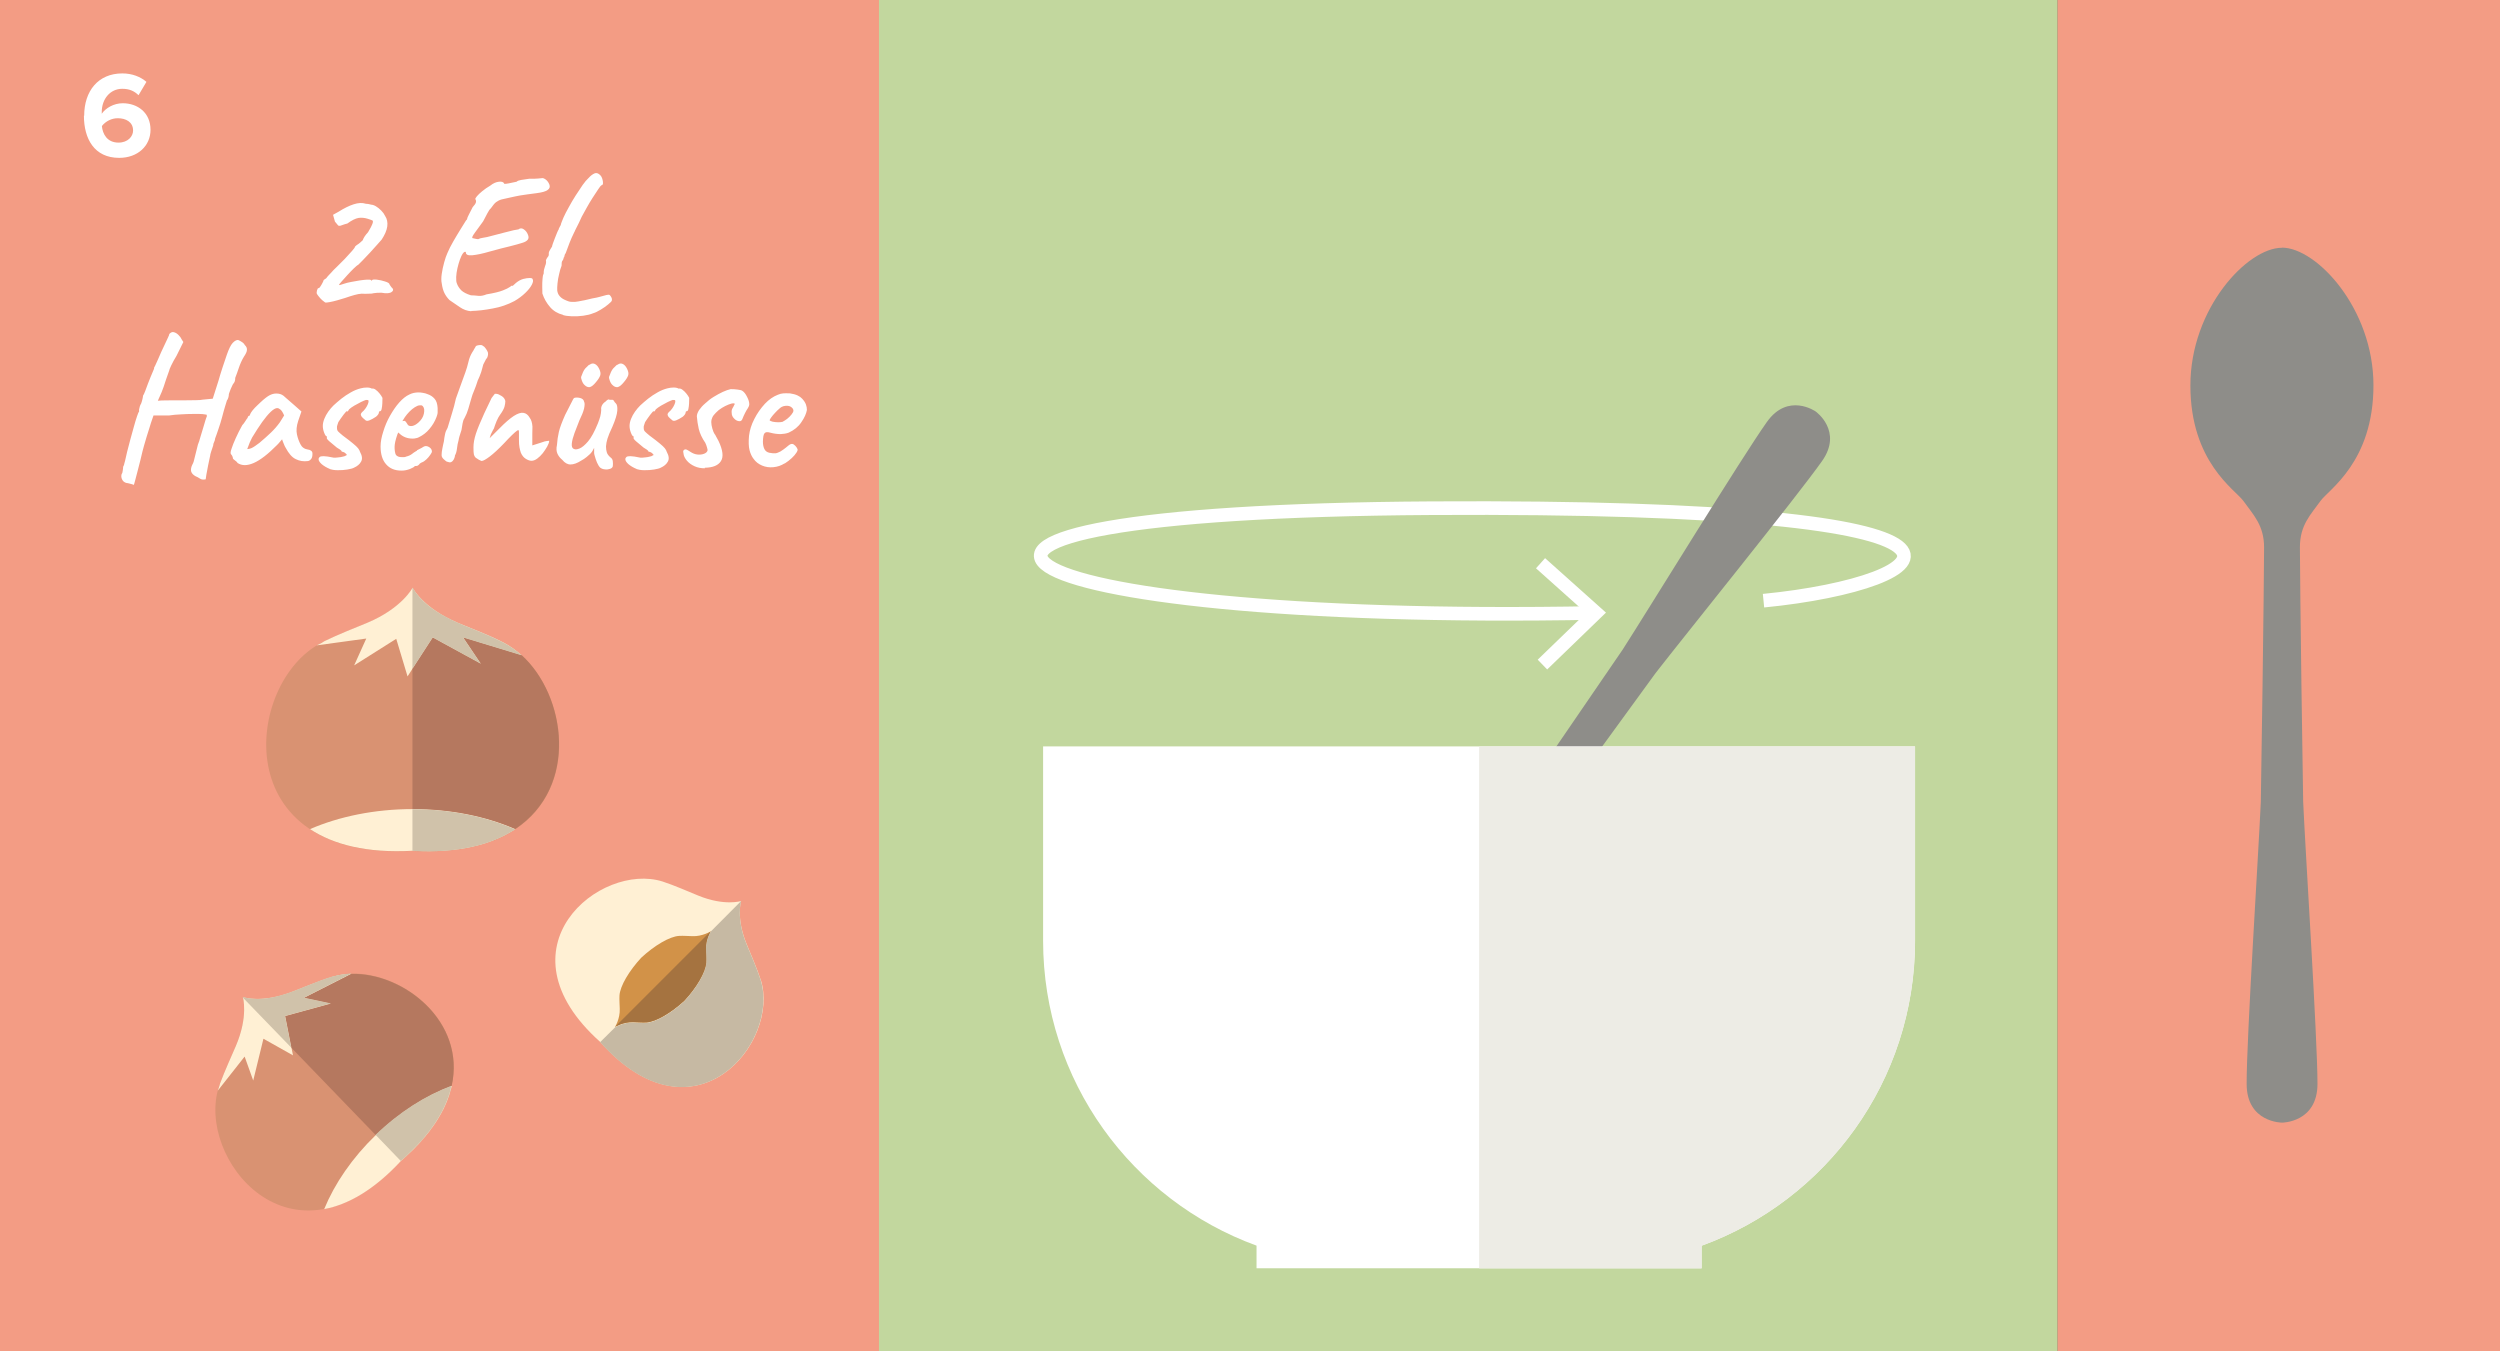 <?xml version="1.0" encoding="UTF-8"?> <svg xmlns="http://www.w3.org/2000/svg" id="Ebene_1" viewBox="0 0 183.54 99.21"><rect x="0" y="0" width="183.54" height="99.21" fill="#333333" stroke="none"/><defs><style> .cls-1 { fill: #f39c84; } .cls-2 { fill: #fff; } .cls-3 { fill: #d99272; } .cls-4 { fill: #fff0d4; } .cls-5 { fill: #edece5; } .cls-6 { fill: #d0c2aa; } .cls-7 { fill: #b5785f; } .cls-8 { fill: none; stroke: #fff; } .cls-9 { fill: #c2d79e; } .cls-10 { fill: #c6b9a3; } .cls-11 { fill: #cfcecf; } .cls-12 { fill: #d29248; } .cls-13 { fill: #a57340; } .cls-14 { fill: #8e8d89; } </style></defs><rect class="cls-1" y="0" width="64.96" height="99.21"></rect><rect class="cls-9" x="64.53" y="0" width="86.54" height="99.21"></rect><path class="cls-2" d="M6.18,8.5c0-1.82,1.03-3.11,2.8-3.11.73,0,1.34.25,1.77.62l-.58.98c-.32-.31-.67-.47-1.2-.47-.88,0-1.5.75-1.5,1.7,0,.04,0,.08,0,.13.28-.41.88-.77,1.54-.77,1.08,0,2.04.68,2.04,1.95,0,1.17-.93,2.06-2.3,2.06-1.83,0-2.59-1.4-2.59-3.1ZM9.77,9.58c0-.63-.54-.9-1.12-.9-.45,0-.88.21-1.17.57.05.58.38,1.22,1.22,1.22.69,0,1.07-.46,1.07-.88Z"></path><path class="cls-2" d="M23.85,22.19s-.1-.07-.18-.14c-.08-.07-.17-.16-.24-.25-.08-.09-.13-.17-.16-.22-.03-.05-.03-.13,0-.25.03-.12.07-.18.11-.18.03.02.07-.01.13-.1.06-.08.11-.18.16-.27.05-.1.08-.16.08-.18,0-.04.04-.07.08-.09.04-.02.08-.05.12-.08.05-.07.11-.15.19-.23s.14-.15.19-.2c.07-.09.21-.23.41-.42.2-.19.39-.38.57-.57.2-.21.37-.4.52-.57.15-.16.23-.28.24-.34.07-.07.12-.11.17-.14.05-.03.11-.07.19-.14.08-.07.15-.13.2-.18.02-.07.07-.17.14-.28.07-.11.16-.21.25-.31.07-.11.14-.24.21-.37.07-.14.11-.24.13-.3.03-.1.02-.17-.01-.19-.04-.02-.16-.07-.36-.13-.22-.07-.45-.09-.67-.06-.22.04-.49.17-.82.41-.13.03-.25.07-.36.11-.11.05-.2.07-.27.06-.04-.02-.08-.06-.13-.13-.05-.07-.1-.13-.15-.18l-.14-.5.43-.24c.38-.24.74-.42,1.08-.53s.63-.13.9-.04c.1,0,.24.02.41.07.07,0,.18.03.32.11.14.08.27.19.4.32.13.13.22.26.28.39.15.22.2.48.16.78-.04.29-.18.61-.41.96-.05.06-.15.17-.31.35-.16.18-.34.38-.54.6-.2.22-.38.41-.55.58-.16.17-.27.28-.32.32-.07.03-.17.12-.33.27-.15.15-.32.32-.49.51-.17.19-.32.35-.43.48-.12.14-.17.2-.15.2,0,.04.03.04.11.01.08-.03.17-.06.25-.08.14-.05.31-.09.52-.13.21-.04.41-.08.62-.11.21-.03.39-.05.55-.06.16,0,.25,0,.28.03.02.05.04.06.07.03.02-.07.14-.08.36-.06.22.03.42.07.59.13.1.03.18.06.25.1.06.04.09.07.09.11.05.08.1.16.15.22.15.12.16.24.02.34-.14.11-.39.13-.76.06-.24,0-.44.01-.6.04-.04.02-.12.03-.24.03s-.24,0-.35.01c-.17-.02-.34-.01-.5.02-.17.03-.37.09-.6.16-.08.03-.21.07-.39.13-.18.06-.37.11-.57.17-.21.06-.39.1-.55.13-.16.03-.27.04-.32.03ZM34.59,22.85c-.29-.02-.57-.12-.83-.3-.27-.18-.52-.36-.76-.52-.16-.16-.28-.33-.37-.51-.09-.18-.16-.42-.2-.72-.04-.18-.04-.41,0-.69.04-.28.1-.56.18-.85.08-.29.16-.52.24-.69.11-.26.25-.54.43-.85.17-.3.35-.59.52-.87.17-.28.31-.5.41-.66.07-.07.09-.1.08-.11,0-.05.05-.17.15-.36.1-.19.18-.36.26-.51.14-.15.22-.27.24-.36.02-.09,0-.17-.04-.22-.02-.04.02-.11.11-.22.09-.11.23-.24.4-.38.17-.14.37-.28.58-.4.22-.18.44-.27.65-.29s.33.03.37.13c0,.03.05.04.16.02.11-.01.23-.04.38-.07.14-.03.27-.06.38-.08.05-.06.16-.1.33-.13.17-.03.38-.06.61-.09.12,0,.25.01.39,0,.14,0,.31-.02.52-.04.07-.02.15.01.27.09.11.08.21.2.28.37.07.17.02.31-.13.41-.15.11-.42.18-.8.23-.28.04-.51.07-.68.09-.17.02-.35.05-.54.08-.19.03-.44.09-.77.16-.23.05-.43.09-.58.13-.15.04-.29.11-.41.2-.12.09-.24.25-.39.46-.07.05-.15.17-.25.36-.1.2-.21.39-.31.59-.26.36-.47.65-.62.85-.15.21-.21.33-.17.38.24.06.38.08.42.08.09-.05.21-.08.34-.1.14-.02.24-.04.33-.06.58-.15,1.01-.26,1.31-.34.29-.07.51-.13.64-.16.14-.03.25-.05.34-.06.13-.1.26-.1.4,0,.14.1.23.22.29.37.07.16.07.28,0,.38-.06.09-.2.18-.41.24-.21.07-.51.15-.9.25-.39.09-.89.22-1.5.39-.51.15-.94.24-1.27.27-.33.03-.49-.05-.47-.24-.07-.04-.14,0-.22.11-.08.11-.15.27-.22.46-.07.2-.13.41-.18.63-.05.22-.08.43-.09.63,0,.2,0,.35.04.45.07.21.19.39.34.54.15.14.38.26.7.36.19,0,.37.02.55.04.18.02.38-.02.6-.11.55-.09.95-.19,1.2-.29.25-.1.39-.17.44-.21.07-.04.12-.07.15-.1.02-.03.06-.04.11-.04-.03.05-.02.05.04,0,.05-.04.12-.11.22-.2.17-.14.35-.24.53-.29.19-.05.35-.07.48-.07.13,0,.2.03.21.08.06.09.04.23-.06.42-.1.19-.26.39-.48.6-.22.21-.48.41-.79.59-.49.26-1.03.45-1.61.55-.58.11-1.1.17-1.55.18ZM41.32,23.11c-.37-.09-.69-.28-.94-.57-.25-.29-.44-.62-.56-.99,0-.12-.01-.28-.01-.49s0-.4.02-.58.03-.29.05-.32c.03-.02.04-.07.04-.17,0-.04,0-.1.02-.19.02-.09.05-.18.08-.27.05-.11.07-.2.07-.27s0-.12-.01-.16c.06-.12.1-.2.14-.24.06-.06.08-.14.07-.25,0-.04,0-.09.03-.15.03-.07.06-.12.08-.15.02-.02.06-.09.13-.21,0-.03.02-.1.06-.22.04-.12.09-.25.15-.4.06-.14.11-.28.16-.4.05-.12.09-.2.12-.24v-.03c.04-.09.09-.19.15-.29,0-.05.03-.12.07-.23.04-.11.08-.21.13-.32.1-.22.23-.48.39-.76.15-.28.32-.57.5-.85.18-.28.35-.54.51-.77.16-.23.31-.4.43-.51.16-.18.31-.29.45-.35s.28-.01.42.13c.07.07.12.16.15.27.04.12.05.22.05.31,0,.09-.03.14-.09.15-.07.04-.16.14-.27.32-.12.17-.25.38-.4.61-.15.23-.29.47-.43.72-.14.25-.26.47-.37.67-.12.27-.28.61-.49,1.01,0,.03-.02.05-.03.07,0,.02-.02.04-.03.06-.14.29-.26.55-.35.79-.09.24-.19.49-.28.75-.06.07-.09.16-.11.29-.02,0-.03.01-.04.06,0,.05-.03.11-.06.17-.05.04-.07.1-.08.17,0,.08-.01.16-.01.23-.07.17-.13.37-.18.61-.06.24-.1.47-.12.69-.02.22-.03.39-.02.51.02.16.07.29.17.41.09.11.22.21.38.28.1.05.19.08.27.11.08.03.15.04.22.04.07,0,.17,0,.29,0,.12-.01.28-.04.48-.08h-.01c.12-.02.25-.04.39-.08.14-.03.26-.06.38-.09.11-.02.22-.04.32-.06.1-.02.18-.04.24-.06.21-.06.37-.1.48-.13.12-.03.2-.03.24,0,.05.04.09.1.13.18.04.08.05.17.02.25-.02.05-.11.13-.26.26-.15.13-.33.25-.54.38-.21.13-.4.22-.57.27-.19.08-.43.14-.72.18-.29.04-.58.05-.85.04-.27-.01-.48-.04-.63-.09Z"></path><path class="cls-2" d="M9.84,35.6c-.14-.05-.25-.08-.34-.1-.08-.02-.15-.04-.21-.04-.15-.04-.26-.12-.32-.25-.07-.13-.08-.26-.04-.41.04-.04.07-.12.08-.24.02-.12.03-.22.03-.29.04-.07.06-.13.07-.16,0-.03.03-.12.07-.27.03-.16.08-.38.15-.66.07-.28.15-.59.24-.92.09-.33.18-.64.26-.94.08-.3.16-.55.23-.76.07-.21.12-.32.15-.35v-.15c.03-.18.08-.32.15-.43.04-.1.07-.21.1-.34.03-.12.04-.2.04-.24.04-.05.09-.16.16-.34s.14-.36.2-.54c.06-.15.12-.31.19-.48s.16-.37.26-.62v-.07s.13-.23.27-.57c.14-.34.34-.78.6-1.32.04-.07.09-.18.15-.32.07-.14.1-.23.1-.27.11-.12.23-.17.34-.13.12.03.23.1.33.2.1.1.18.2.22.3l.14.22-.5,1.01c-.16.26-.29.5-.39.71-.1.21-.15.34-.15.38-.09.25-.17.47-.23.65-.06.18-.12.36-.17.52-.1.29-.2.53-.29.72-.09.19-.14.31-.14.34,0-.02.1-.03.29-.04.2,0,.44-.01.74-.01s.6,0,.92,0c.31,0,.59,0,.84-.01.25,0,.42-.02.51-.04l.73-.07.42-1.32c.07-.26.17-.58.29-.95.12-.37.23-.69.32-.95.15-.43.29-.72.43-.87.14-.15.27-.22.38-.22.03,0,.08.02.15.06.07.04.14.08.22.14.07.06.12.11.14.17.11.1.17.22.16.35,0,.13-.08.3-.23.52-.15.25-.27.52-.37.82-.1.29-.18.53-.26.72,0,.11-.01.2-.04.27-.03.07-.06.12-.1.16-.02.02-.06.09-.11.21-.06.12-.11.24-.15.36-.05.12-.07.2-.07.22,0,.07-.01.14-.04.24-.03.09-.06.16-.1.2-.02.06-.06.2-.13.42-.07.22-.14.49-.22.79-.08.3-.17.6-.27.88-.09.28-.18.52-.25.71,0,.07-.02.15-.07.25-.05.1-.07.18-.07.26-.04.11-.08.25-.14.42s-.08.28-.08.32c-.05.21-.1.45-.15.71-.05.26-.09.49-.13.69-.03.2-.05.31-.05.34-.18.04-.32.02-.43-.06-.11-.07-.21-.13-.32-.17-.18-.1-.28-.22-.32-.36-.03-.14,0-.32.11-.53.05-.07.11-.26.17-.55.07-.29.14-.59.22-.88.06-.14.12-.32.18-.55.07-.22.13-.45.2-.66.07-.22.12-.41.17-.57.05-.16.08-.25.1-.27v-.14s-.12-.03-.31-.05c-.19-.01-.42-.02-.69-.01-.28,0-.57.01-.88.03-.31.01-.6.04-.88.08h-1.15s-.04.12-.1.29c-.06.16-.12.36-.19.59-.07.23-.14.46-.22.7-.07.24-.14.46-.19.65-.05.2-.09.33-.11.41-.04.17-.09.38-.15.63-.06.25-.13.51-.2.78-.07.27-.13.5-.18.69-.05.2-.09.32-.11.38ZM17.46,34.01c-.04-.07-.11-.14-.21-.21-.1-.07-.15-.12-.15-.15s-.01-.09-.04-.15c-.03-.07-.06-.12-.1-.15-.05-.06-.04-.19.04-.41.07-.21.17-.48.31-.78.14-.31.3-.63.48-.95.07-.07.15-.17.22-.29.07-.12.13-.2.17-.24,0-.04.01-.07.04-.11.03-.03.06-.05.1-.05l.08-.18s.06-.11.15-.22c.09-.11.21-.24.35-.37.14-.14.28-.26.42-.39.14-.12.26-.21.35-.27.2-.13.4-.2.61-.2.21,0,.39.05.54.17.03.03.09.08.18.16.09.08.19.17.3.26.11.09.21.18.31.27l.52.46-.24.7c-.12.37-.15.7-.09.98.06.28.15.52.26.73.05.1.12.19.22.26.1.07.22.11.35.13.07,0,.14.04.21.08.07.05.1.12.1.22,0,.18-.03.31-.1.39-.07.08-.14.14-.24.15-.31.04-.6,0-.88-.14-.28-.13-.52-.41-.75-.84-.04-.06-.09-.16-.15-.32-.06-.15-.1-.25-.11-.3-.04.05-.09.11-.17.2-.07.09-.14.16-.2.22-.66.67-1.23,1.11-1.71,1.32-.48.21-.87.21-1.19,0ZM18.15,32.97s.15,0,.31-.07c.16-.07.35-.21.59-.39.32-.27.6-.52.84-.75.24-.23.46-.48.66-.76l.31-.5c-.09-.21-.18-.36-.27-.43-.08-.07-.16-.11-.24-.11-.12,0-.28.09-.47.27-.19.18-.4.43-.63.75-.23.32-.47.7-.74,1.14-.11.2-.23.48-.36.85h0ZM24.24,34.44c-.27-.11-.48-.24-.63-.37-.15-.14-.22-.25-.22-.36,0-.07.04-.12.08-.16.04-.04.14-.06.29-.06.15,0,.4.04.74.11.1,0,.22,0,.34-.02.13-.01.24-.03.35-.06.11-.02.18-.05.22-.09.05,0,.06-.03.04-.06-.02-.03-.05-.07-.1-.1-.04-.04-.08-.07-.13-.08-.05-.02-.09-.03-.13-.03,0-.05-.05-.1-.12-.15-.07-.05-.15-.1-.24-.15-.21-.17-.39-.32-.55-.46-.16-.14-.22-.23-.18-.29v-.07c-.07,0-.13-.09-.2-.27-.07-.18-.1-.35-.1-.5,0-.17.04-.34.11-.52.07-.18.17-.36.29-.53.12-.17.25-.32.38-.45.17-.16.36-.32.58-.5.22-.17.45-.33.69-.46.24-.14.49-.24.73-.3.15-.04.3-.06.46-.06s.28.03.36.08c.08-.02.18,0,.28.08.1.07.2.17.29.28.09.11.16.22.21.32,0,.11,0,.24-.01.4,0,.15-.03.29-.05.41-.02.12-.07.17-.13.17-.05,0-.07.04-.07.08,0,.09-.07.2-.21.32-.18.12-.34.21-.49.27-.15.06-.26.04-.32-.04-.05-.04-.09-.07-.13-.11-.04-.03-.07-.07-.11-.11-.05-.07-.07-.14-.07-.18,0-.04.03-.09.08-.15.1-.08.19-.18.26-.28.07-.1.13-.2.17-.3.04-.1.06-.17.06-.22,0-.06-.01-.09-.04-.1-.02,0-.07-.01-.15-.01-.07.02-.19.07-.36.15-.16.08-.33.17-.5.27-.17.1-.29.19-.38.27-.04.07-.06.11-.08.13-.01.02-.04.03-.08.03,0-.04-.03-.03-.08.03-.05.06-.11.13-.18.22-.07.09-.14.19-.21.29-.07.1-.12.18-.16.24-.02.07-.04.14-.07.21-.03.07-.04.15-.03.22,0,.1.02.19.09.26.07.07.18.17.34.3.33.24.58.44.75.58.17.14.3.26.37.35.07.09.12.18.14.26.16.29.19.53.08.72-.1.19-.28.34-.53.45-.09.05-.25.09-.48.13-.22.04-.46.05-.71.05-.25,0-.45-.04-.61-.09ZM29.47,34.55c-.48,0-.85-.15-1.12-.46-.27-.3-.41-.74-.41-1.31,0-.34.07-.7.2-1.1.12-.4.28-.78.49-1.15.21-.37.43-.7.68-.98.25-.28.5-.48.75-.59.09-.05.19-.08.3-.11.11-.02.21-.04.32-.04.11,0,.23,0,.36.03.13.02.25.05.36.1.2.07.36.17.5.33.14.15.21.38.23.68,0,.12,0,.23,0,.33,0,.1-.04.21-.08.33-.12.32-.29.61-.52.88-.22.27-.48.46-.76.6-.07.04-.15.07-.23.08-.08.02-.16.03-.24.03-.2,0-.37-.03-.53-.09-.16-.06-.3-.15-.42-.26l-.11-.1-.06.13c-.07.21-.13.39-.16.54-.03.15-.05.28-.05.37,0,.11,0,.22.02.34s.04.21.09.28c.04.05.09.08.16.11.07.03.15.04.25.04.07,0,.13,0,.18,0,.06,0,.11-.02.15-.04.17-.04.3-.1.41-.18.1-.08.21-.16.32-.22l.06-.03v-.03c.14-.07.24-.13.31-.16.07-.03.11-.06.13-.08.04-.02.08-.04.13-.06.11-.03.23,0,.35.08.12.08.18.19.18.31,0,.05-.04.13-.12.24-.08.12-.17.23-.28.33-.11.1-.21.18-.32.22-.02,0-.05.02-.08.04-.04.02-.07.04-.1.06h.01c-.08.11-.17.17-.25.17h-.11c-.04.07-.16.14-.36.22-.21.08-.41.12-.6.12ZM30.17,31.28c.11,0,.21-.03.3-.08.09-.05.17-.11.25-.18.21-.19.35-.4.4-.65.05-.25.03-.43-.08-.55-.03-.03-.06-.05-.09-.06-.03,0-.08,0-.15,0-.1,0-.22.06-.35.14-.13.08-.26.19-.39.32-.13.13-.24.27-.34.41l-.18.29s.07-.02.11-.02c.03,0,.05,0,.06,0,.06.03.1.07.13.13.03.06.07.12.11.17.05.05.12.08.22.08ZM32.84,33.92c-.09-.06-.19-.13-.28-.22-.09-.09-.14-.18-.14-.29,0-.14.02-.31.06-.5.04-.19.07-.36.11-.51.02-.17.04-.34.08-.51.03-.17.1-.33.19-.48.1-.35.21-.71.32-1.06.11-.35.21-.71.29-1.09.12-.35.23-.65.33-.92s.22-.6.37-1.02c.08-.23.16-.48.22-.75.06-.27.16-.51.29-.72.06-.08.1-.16.13-.22.03-.06.07-.12.11-.18,0-.04.05-.07.13-.09.08-.02.16-.03.24-.03.08,0,.14.03.18.08.03,0,.07.02.13.1.06.07.12.16.17.25.05.09.07.16.06.22,0,.04,0,.09-.02.15-.01.07-.04.13-.08.18-.04.04-.07.09-.1.16-.03.07-.08.17-.15.29-.04.12-.07.25-.1.37-.03.13-.07.24-.11.34-.04.11-.08.22-.13.32-.05.1-.09.19-.1.25-.07.21-.14.42-.23.63-.09.21-.17.42-.23.66-.07.22-.13.45-.2.69-.07.24-.16.46-.28.68-.07.1-.11.23-.14.39-.03.16-.06.32-.08.48-.06.17-.1.32-.15.47-.04.14-.06.24-.06.27-.06.21-.1.41-.12.61-.02.2-.07.38-.15.52,0,.09-.04.19-.08.28-.05.09-.11.16-.19.2-.08.04-.17.03-.29-.03ZM35.38,33.85s-.11-.03-.23-.1c-.12-.07-.19-.12-.23-.15-.07-.07-.11-.15-.13-.24-.02-.08-.03-.26-.03-.52,0-.3.06-.63.18-1,.12-.37.33-.87.62-1.51l.53-1.11c.05-.07.09-.12.13-.17.04-.05.07-.09.11-.14h.08s.05,0,.07.01c.07,0,.19.06.34.15.15.09.24.21.28.37,0,.12-.02.26-.06.41-.04.15-.15.36-.34.62-.07.09-.15.24-.24.44-.08.2-.15.39-.2.55,0,0-.03.05-.07.12-.04.07-.07.14-.11.22-.04.07-.06.13-.07.17l-.06.2.71-.71c.42-.43.77-.73,1.06-.92.28-.18.52-.26.71-.23.19.03.34.15.46.36.07.09.11.19.14.29.03.1.05.22.06.36,0,.14,0,.32-.01.55v.83c.16-.05.28-.09.38-.12.09-.03.19-.06.28-.09.07-.03.16-.05.24-.08.09-.02.2-.04.34-.05,0,.12-.06.26-.15.43-.09.16-.2.32-.32.48-.13.16-.26.29-.41.4-.15.11-.29.16-.42.16-.12,0-.26-.05-.41-.14-.15-.09-.28-.24-.37-.45-.04-.11-.07-.24-.1-.39-.03-.15-.04-.34-.04-.56v-.59c0-.08-.02-.12-.05-.12-.03,0-.06.02-.09.04-.07.04-.19.15-.38.33-.19.18-.37.38-.56.58-.43.45-.79.78-1.07.99-.28.21-.48.32-.58.32ZM44.07,34.34c-.09-.09-.17-.22-.24-.38-.07-.16-.13-.35-.19-.57-.02-.07-.03-.17-.02-.27,0-.11,0-.19,0-.24-.03.07-.07.14-.13.24-.06.09-.12.16-.17.21-.04.04-.12.11-.25.22-.13.11-.26.19-.39.26-.31.2-.57.29-.8.29-.22,0-.42-.12-.6-.34-.15-.12-.27-.27-.35-.44-.08-.17-.1-.39-.04-.65.02-.33.07-.65.14-.96.07-.31.23-.73.46-1.25.2-.38.35-.68.45-.88.1-.21.17-.33.2-.36.14-.05.29-.04.46,0,.17.05.26.14.28.27.06.09.05.26,0,.51-.06.25-.18.53-.34.86-.13.32-.25.63-.36.93-.11.3-.18.56-.2.78-.02.21.03.35.16.39.08.05.22.04.4-.03.18-.07.39-.24.63-.52.24-.28.48-.73.73-1.34.07-.19.13-.35.17-.5.04-.14.06-.31.07-.48-.02-.11,0-.22.06-.34.06-.11.15-.2.26-.27.04-.05.09-.09.15-.13.07-.04.11-.04.13,0h.22s.07,0,.11.08c.04.07.08.13.13.17.1.08.14.27.12.55-.02.28-.14.67-.36,1.18-.18.38-.3.67-.36.87-.06.2-.1.39-.11.57,0,.17.02.31.06.44s.13.25.27.37c.1.07.16.16.17.29.01.13.02.25,0,.36-.02.08-.08.15-.2.19-.11.04-.24.06-.37.04-.14-.01-.25-.05-.34-.12ZM42.92,28.27c-.08-.07-.15-.18-.2-.32-.05-.14-.07-.23-.06-.27.02-.06.06-.17.13-.33.07-.16.15-.29.27-.39.04-.03.07-.07.11-.11.04-.05.08-.07.13-.08.12-.09.24-.11.37-.05.13.06.23.18.32.36.09.19.12.34.08.47-.04.13-.14.3-.32.51-.17.21-.32.33-.45.36-.13.02-.26-.03-.38-.15ZM44.97,28.27c-.08-.07-.15-.18-.2-.32-.05-.14-.07-.23-.06-.27.02-.06.06-.17.13-.33.07-.16.15-.29.27-.39.04-.03.07-.07.11-.11.04-.05.08-.07.13-.08.12-.09.24-.11.37-.05.13.06.23.18.32.36.09.19.12.34.08.47-.04.13-.14.3-.32.51-.17.21-.32.33-.45.36-.13.02-.26-.03-.38-.15ZM46.76,34.44c-.27-.11-.48-.24-.63-.37-.15-.14-.22-.25-.22-.36,0-.07.04-.12.08-.16.04-.04.14-.06.29-.06.15,0,.4.04.74.11.1,0,.22,0,.34-.02.13-.01.24-.03.35-.06.11-.02.18-.05.22-.09.05,0,.06-.03.04-.06-.02-.03-.05-.07-.1-.1-.04-.04-.08-.07-.13-.08-.05-.02-.09-.03-.13-.03,0-.05-.05-.1-.12-.15-.07-.05-.15-.1-.24-.15-.21-.17-.39-.32-.55-.46-.16-.14-.22-.23-.18-.29v-.07c-.07,0-.13-.09-.2-.27-.07-.18-.1-.35-.1-.5,0-.17.04-.34.11-.52.07-.18.17-.36.29-.53.12-.17.25-.32.38-.45.17-.16.36-.32.58-.5.22-.17.45-.33.69-.46.24-.14.49-.24.73-.3.15-.04.3-.06.46-.06s.28.03.36.08c.08-.02.18,0,.28.08.1.07.2.17.29.28.09.11.16.22.21.32,0,.11,0,.24-.01.4,0,.15-.03.29-.05.41-.02.12-.07.17-.13.17-.05,0-.07.04-.07.08,0,.09-.07.2-.21.32-.18.12-.34.21-.49.27-.15.06-.26.04-.32-.04-.05-.04-.09-.07-.13-.11-.04-.03-.07-.07-.11-.11-.05-.07-.07-.14-.07-.18,0-.04.03-.09.08-.15.1-.08.19-.18.26-.28.07-.1.13-.2.17-.3.04-.1.06-.17.06-.22,0-.06-.01-.09-.04-.1-.02,0-.07-.01-.15-.01-.07.02-.19.07-.36.15-.16.08-.33.17-.5.27-.17.1-.29.19-.38.27-.04.07-.06.11-.08.13-.01.02-.04.03-.08.03,0-.04-.03-.03-.08.03-.05.06-.11.13-.18.22-.07.09-.14.19-.21.29-.07.1-.12.18-.16.24-.02.07-.04.14-.07.21-.03.07-.04.15-.03.22,0,.1.02.19.09.26.07.07.18.17.34.3.33.24.58.44.75.58.17.14.3.26.37.35.07.09.12.18.14.26.16.29.19.53.08.72-.1.19-.28.34-.53.45-.09.05-.25.09-.48.13-.22.04-.46.05-.71.05-.25,0-.45-.04-.61-.09ZM51.75,34.38c-.27,0-.52-.04-.76-.15-.24-.11-.43-.25-.57-.42-.14-.17-.23-.35-.24-.52-.03-.1-.03-.17,0-.22.02-.04.07-.07.13-.08.06,0,.12.02.18.06.07.04.14.09.21.13.15.1.32.17.5.19.18.02.35,0,.5-.06.15-.06.23-.15.25-.26,0-.04-.02-.11-.05-.22-.03-.11-.07-.22-.12-.32-.24-.35-.4-.69-.48-1.02-.07-.32-.12-.63-.14-.92,0-.14.06-.3.17-.47.12-.17.26-.33.44-.48.19-.18.39-.34.62-.48.23-.14.46-.27.68-.37.22-.1.42-.17.57-.2.15,0,.32,0,.5.03.18.02.31.05.37.1.12.08.24.23.34.44.11.21.16.39.16.55,0,.07-.03.16-.1.27-.07.1-.14.22-.21.36-.04.07-.07.15-.11.23-.03.08-.06.15-.09.22-.05.12-.13.17-.26.15-.13-.02-.24-.08-.35-.2-.11-.11-.17-.24-.17-.39-.02-.14,0-.26.06-.36.06-.1.1-.17.12-.23.04-.05.05-.08.04-.1-.01-.02-.05-.03-.12-.03s-.17.03-.33.09c-.15.06-.32.14-.48.24-.17.1-.32.22-.45.36-.12.12-.21.23-.26.34-.05.1-.08.22-.08.36,0,.13.03.29.08.47.05.18.11.32.17.41.02,0,.05.06.1.16.05.1.11.21.18.33.32.67.38,1.17.18,1.48-.2.32-.59.48-1.19.49ZM57.6,34.02c-.25.16-.52.25-.82.28-.29.03-.57-.01-.83-.12-.26-.11-.47-.27-.63-.5-.12-.15-.22-.36-.29-.62-.07-.27-.08-.62-.04-1.07.05-.4.17-.81.39-1.23.21-.42.47-.78.77-1.11.3-.32.62-.54.96-.67.14-.06.27-.09.39-.1.12-.01.29-.01.5,0,.21.03.4.08.55.15.15.07.26.15.34.24.14.15.23.29.28.43.05.14.07.27.07.4-.05.27-.18.57-.41.9-.22.33-.53.58-.92.76-.18.07-.38.1-.6.11-.22,0-.49-.03-.78-.11-.21-.06-.34-.04-.41.06-.07.09-.1.29-.11.6,0,.22.04.41.11.55.07.14.19.23.36.27.21.04.36.05.45.04.1-.01.22-.06.36-.13.1-.07.18-.12.24-.16.06-.04.12-.09.17-.13.05-.05.11-.09.17-.14.06-.05.11-.08.15-.1.04-.02.09-.03.13-.03.08,0,.16.06.24.14.07.08.13.16.15.22.04.05.02.14-.06.27-.08.13-.2.27-.35.41-.15.14-.33.28-.52.4ZM57.48,30.95c.08-.04.19-.11.31-.2.12-.1.23-.2.32-.32.09-.11.14-.21.14-.28,0-.11-.07-.21-.2-.29-.13-.08-.31-.09-.53-.04-.08.02-.18.07-.29.17-.11.09-.22.2-.33.32-.11.12-.2.22-.27.32-.07.1-.12.17-.13.22.04.05.11.08.23.11.12.02.25.04.39.04s.26-.01.36-.04Z"></path><path class="cls-4" d="M55.84,71.91c-.24-.76-.79-2.02-1.03-2.61-.79-1.93-.4-3.15-.4-3.15,0,0-1.22.39-3.15-.4-.59-.24-1.85-.79-2.61-1.03-4.58-1.46-12.34,4.85-4.58,11.78,6.93,7.76,13.24,0,11.78-4.58"></path><path class="cls-12" d="M51.84,70.69c.02-.3-.01-.76-.02-.98-.03-.72.35-1.33.35-1.33,0,0-.61.38-1.33.35-.22,0-.68-.04-.98-.02-.7.04-1.82.71-2.78,1.6-.89.96-1.56,2.08-1.6,2.78-.02.3.02.76.02.98.03.72-.35,1.33-.35,1.33,0,0,.61-.38,1.33-.35.22,0,.68.04.98.02.7-.05,1.82-.71,2.78-1.6.89-.96,1.55-2.08,1.6-2.78"></path><path class="cls-10" d="M54.41,66.15s0,0,0,0h0s-2.24,2.25-2.24,2.25c0,0,.01,0,.01,0,0,0-.38.61-.35,1.33.01.22.04.69.02.98-.05.7-.71,1.82-1.6,2.78-.96.89-2.08,1.55-2.78,1.6-.3.02-.76-.01-.98-.02-.72-.03-1.33.35-1.33.35h0s-1.1,1.09-1.1,1.09h0c.2.23.39.43.59.63,3.74,3.74,7.23,3.06,9.34.96,1.67-1.66,2.47-4.21,1.85-6.17-.24-.76-.79-2.03-1.03-2.61-.79-1.93-.4-3.15-.4-3.15"></path><path class="cls-13" d="M52.17,68.38s0,0-.01,0l-7,7h0s.61-.36,1.33-.34c.22,0,.68.04.98.02.7-.05,1.82-.71,2.78-1.6.89-.96,1.55-2.08,1.6-2.78.02-.3-.01-.76-.02-.98-.03-.72.35-1.33.35-1.33"></path><path class="cls-3" d="M37.01,47.2c-.94-.48-2.63-1.15-3.4-1.47-2.54-1.07-3.31-2.57-3.31-2.57,0,0-.77,1.5-3.32,2.57-.77.32-2.46.99-3.4,1.47-5.63,2.92-6.99,16.04,6.72,15.27,13.7.77,12.35-12.35,6.71-15.27"></path><path class="cls-4" d="M22.76,60.87c1.71,1.13,4.16,1.78,7.54,1.59,3.37.19,5.83-.46,7.53-1.59-2.12-.93-4.73-1.47-7.53-1.47s-5.42.55-7.54,1.47"></path><path class="cls-4" d="M35.3,48.73l-1.3-1.93,4.3,1.31c-.4-.36-.83-.67-1.3-.92-.94-.49-2.63-1.15-3.4-1.47-2.54-1.07-3.31-2.57-3.31-2.57,0,0-.77,1.5-3.32,2.57-.71.29-2.19.88-3.15,1.35l-.21.13-.36.18,3.64-.5-.89,1.97,3.09-1.95.83,2.76,1.85-2.86,3.53,1.93Z"></path><path class="cls-11" d="M30.3,43.15l-.02.02h0s.02-.02.02-.02c0,0,.01.02.04.07-.01-.02-.03-.04-.04-.07M32.79,45.33c.22.12.46.23.71.34-.13-.06-.25-.11-.38-.17-.11-.05-.23-.11-.34-.17M34.65,46.15c.79.33,1.74.73,2.36,1.05.01,0,.02.01.03.02-.76-.42-1.58-.74-2.39-1.07M36.28,61.68s-.04.01-.05.02c.02,0,.04-.01.05-.02M36.2,61.71c-1.29.5-2.87.79-4.77.79-.36,0-.74-.01-1.13-.03.38.02.77.03,1.15.03,1.61,0,3.26-.21,4.75-.79"></path><path class="cls-7" d="M34.01,46.8l1.3,1.93-3.54-1.93-1.49,2.3v10.29h.02c2.81,0,5.41.55,7.53,1.47h0c4.67-3.1,3.73-9.79.47-12.76h0l-4.3-1.31ZM37.01,47.2s.02.01.03.02t0,0s-.02-.01-.03-.02M38.24,48.05s.05.04.07.06c-.02-.02-.05-.04-.07-.06M37.75,60.93s-.01.01-.02.02c0,0,.01-.01.02-.02M37.67,60.98s-.02.01-.03.02c.01,0,.02-.01.03-.02M37.6,61.02s-.04.02-.05.03c.02-.01.04-.02.05-.03M37.54,61.06c-1.49.89-3.49,1.44-6.11,1.44-.37,0-.74,0-1.13-.03.39.02.77.03,1.13.03,1.9,0,3.48-.29,4.77-.79,0,0,.02,0,.02,0,.02,0,.04-.01.05-.02.43-.17.86-.38,1.26-.62"></path><path class="cls-6" d="M30.3,59.4h-.02v3.07h.02c.39.02.77.03,1.13.03,2.62,0,4.62-.55,6.11-1.44,0,0,0,0,0,0,.02-.01.04-.02.05-.03.01,0,.03-.02.04-.02.01,0,.02-.01.04-.02.02-.01.04-.02.06-.03,0,0,.01-.01.02-.02.03-.02.06-.04.08-.05-2.12-.93-4.73-1.48-7.53-1.48"></path><path class="cls-6" d="M30.3,43.15s0,0-.02.03v5.92l1.49-2.3,3.53,1.93-1.3-1.93,4.3,1.31s-.05-.04-.07-.06c-.37-.33-.77-.6-1.19-.83-.01,0-.02-.01-.03-.02-.62-.32-1.57-.72-2.36-1.05-.39-.15-.77-.31-1.15-.48-.26-.11-.49-.23-.71-.35-.94-.49-1.92-1.19-2.45-2.11-.03-.04-.04-.06-.04-.06"></path><path class="cls-3" d="M24.44,71.7c-.88.26-2.33.86-3,1.12-2.22.86-3.61.39-3.61.39,0,0,.42,1.4-.52,3.59-.28.66-.94,2.09-1.23,2.96-1.75,5.2,5.29,14.18,13.35,5.46,8.99-7.75.26-15.1-5-13.53"></path><path class="cls-4" d="M23.79,88.77c1.74-.32,3.66-1.39,5.65-3.54,2.21-1.9,3.35-3.79,3.73-5.52-1.88.7-3.83,1.92-5.57,3.61-1.75,1.69-3.04,3.59-3.8,5.45"></path><path class="cls-4" d="M24.3,73.68l-1.97-.42,3.47-1.77c-.47.01-.92.08-1.36.21-.88.26-2.33.86-3,1.12-2.22.86-3.61.39-3.61.39,0,0,.42,1.4-.52,3.59-.26.61-.83,1.86-1.15,2.73l-.06.21-.11.33,1.97-2.5.63,1.76.75-3.07,2.17,1.22-.57-2.89,3.36-.92Z"></path><path class="cls-11" d="M17.83,73.21v.02s0,0,0,0c0-.02,0-.03,0-.03,0,0,.02,0,.06.02-.02,0-.04-.01-.06-.02M20.69,73.07c.21-.06.43-.13.65-.21-.11.04-.22.08-.34.12-.1.03-.21.07-.31.1M22.34,72.47c.69-.27,1.52-.59,2.1-.77,0,0,.02,0,.03,0-.73.19-1.43.49-2.13.78M32.68,81.15s-.01.03-.02.04c0-.01.01-.03.02-.04M32.65,81.21c-.5,1.09-1.31,2.21-2.49,3.36-.23.22-.47.44-.73.66.25-.21.5-.44.74-.67,1-.97,1.9-2.09,2.48-3.35"></path><path class="cls-7" d="M22.33,73.26l1.97.42-3.36.92.46,2.33,6.18,6.4s0,0,.01,0c1.75-1.69,3.69-2.91,5.57-3.61h0c1.05-4.73-3.55-8.33-7.37-8.22h0s-3.47,1.76-3.47,1.76ZM24.44,71.7s.02,0,.03,0h0s-.02,0-.03,0M25.72,71.49s.05,0,.08,0c-.03,0-.05,0-.08,0M33.14,79.79s0,.02,0,.02c0,0,0-.01,0-.02M33.13,79.87s0,.02,0,.03c0,0,0-.02,0-.03M33.11,79.95s0,.04-.01.05c0-.02,0-.03.01-.05M33.09,80c-.39,1.45-1.31,2.99-2.94,4.57-.23.22-.47.44-.72.66.26-.22.5-.44.73-.66,1.18-1.14,1.99-2.27,2.49-3.36,0,0,0,0,0-.02,0-.01.01-.03.02-.04.17-.37.31-.75.41-1.15"></path><path class="cls-6" d="M27.59,83.32s0,0-.01,0l1.84,1.91h.01c.26-.23.5-.45.72-.67,1.63-1.57,2.55-3.12,2.93-4.56,0,0,0,0,0,0,0-.02,0-.03.01-.05,0-.01,0-.03.01-.04,0-.01,0-.02,0-.03,0-.02,0-.04.01-.06,0,0,0-.01,0-.02,0-.03.01-.05.02-.08-1.88.7-3.83,1.92-5.57,3.61"></path><path class="cls-6" d="M17.83,73.21s0,.01,0,.03l3.56,3.68-.46-2.33,3.36-.92-1.97-.42,3.47-1.77s-.05,0-.08,0c-.42.02-.84.09-1.24.2-.01,0-.02,0-.03,0-.58.17-1.41.49-2.1.77-.33.14-.67.27-1,.39-.23.08-.44.16-.65.21-.88.26-1.91.41-2.8.16-.04-.01-.06-.02-.06-.02"></path><rect class="cls-1" x="151.06" y="0" width="32.48" height="99.21"></rect><path class="cls-8" d="M129.47,44.1c13.25-1.3,21.18-7.06-24.36-6.79s-33.45,8.56,12.06,7.69"></path><polyline class="cls-8" points="113.24 48.79 117.17 44.99 113.1 41.35"></polyline><path class="cls-14" d="M97.94,80.26h0c1.98,1.4,7.69.23,10.8-4.18,3.11-4.4,1.64-7.78,1.64-8.76,0-1.18-.2-2.2.7-3.48,1.4-1.98,10.25-14.13,10.47-14.43,2.12-2.73,10.36-12.93,12.21-15.55,1.57-2.21-.46-3.65-.46-3.65,0,0-2.03-1.43-3.59.78-1.85,2.61-8.71,13.79-10.58,16.7-.2.31-8.7,12.71-10.1,14.69-.9,1.27-1.93,1.43-3.04,1.82-.93.33-4.61.08-7.71,4.48-3.1,4.39-2.31,10.17-.33,11.57"></path><path class="cls-14" d="M98.84,78.94c-2.35-1.67-2.19-5.92.36-9.49,2.55-3.57,6.51-5.11,8.86-3.43,2.35,1.67,2.19,5.93-.36,9.49-2.54,3.57-6.51,5.11-8.86,3.43"></path><path class="cls-2" d="M76.58,54.8v14.26c0,10.29,6.53,19.06,15.67,22.39v1.66h32.67v-1.66c9.14-3.33,15.67-12.09,15.67-22.39v-14.26h-64.02Z"></path><path class="cls-5" d="M140.6,69.07v-14.26h-32.01v38.31h16.34v-1.66c9.14-3.33,15.67-12.09,15.67-22.39"></path><path class="cls-14" d="M167.53,18.19h0c-2.54,0-6.72,4.46-6.72,10.11,0,5.65,3.3,7.65,3.9,8.49.72,1.01,1.51,1.77,1.51,3.4,0,2.54-.22,18.3-.24,18.69-.16,3.62-1.05,17.34-1.04,20.7,0,2.84,2.6,2.84,2.6,2.84,0,0,2.6,0,2.6-2.85,0-3.36-.89-17.08-1.05-20.7-.02-.39-.24-16.15-.24-18.69,0-1.64.79-2.39,1.51-3.4.6-.84,3.89-2.86,3.89-8.49,0-5.64-4.18-10.11-6.72-10.11"></path><path class="cls-14" d="M167.55,19.86c3.02.01,5.45,3.75,5.44,8.35-.02,4.6-2.49,8.31-5.51,8.3-3.02-.01-5.46-3.75-5.44-8.35.02-4.6,2.49-8.31,5.51-8.3"></path></svg> 
